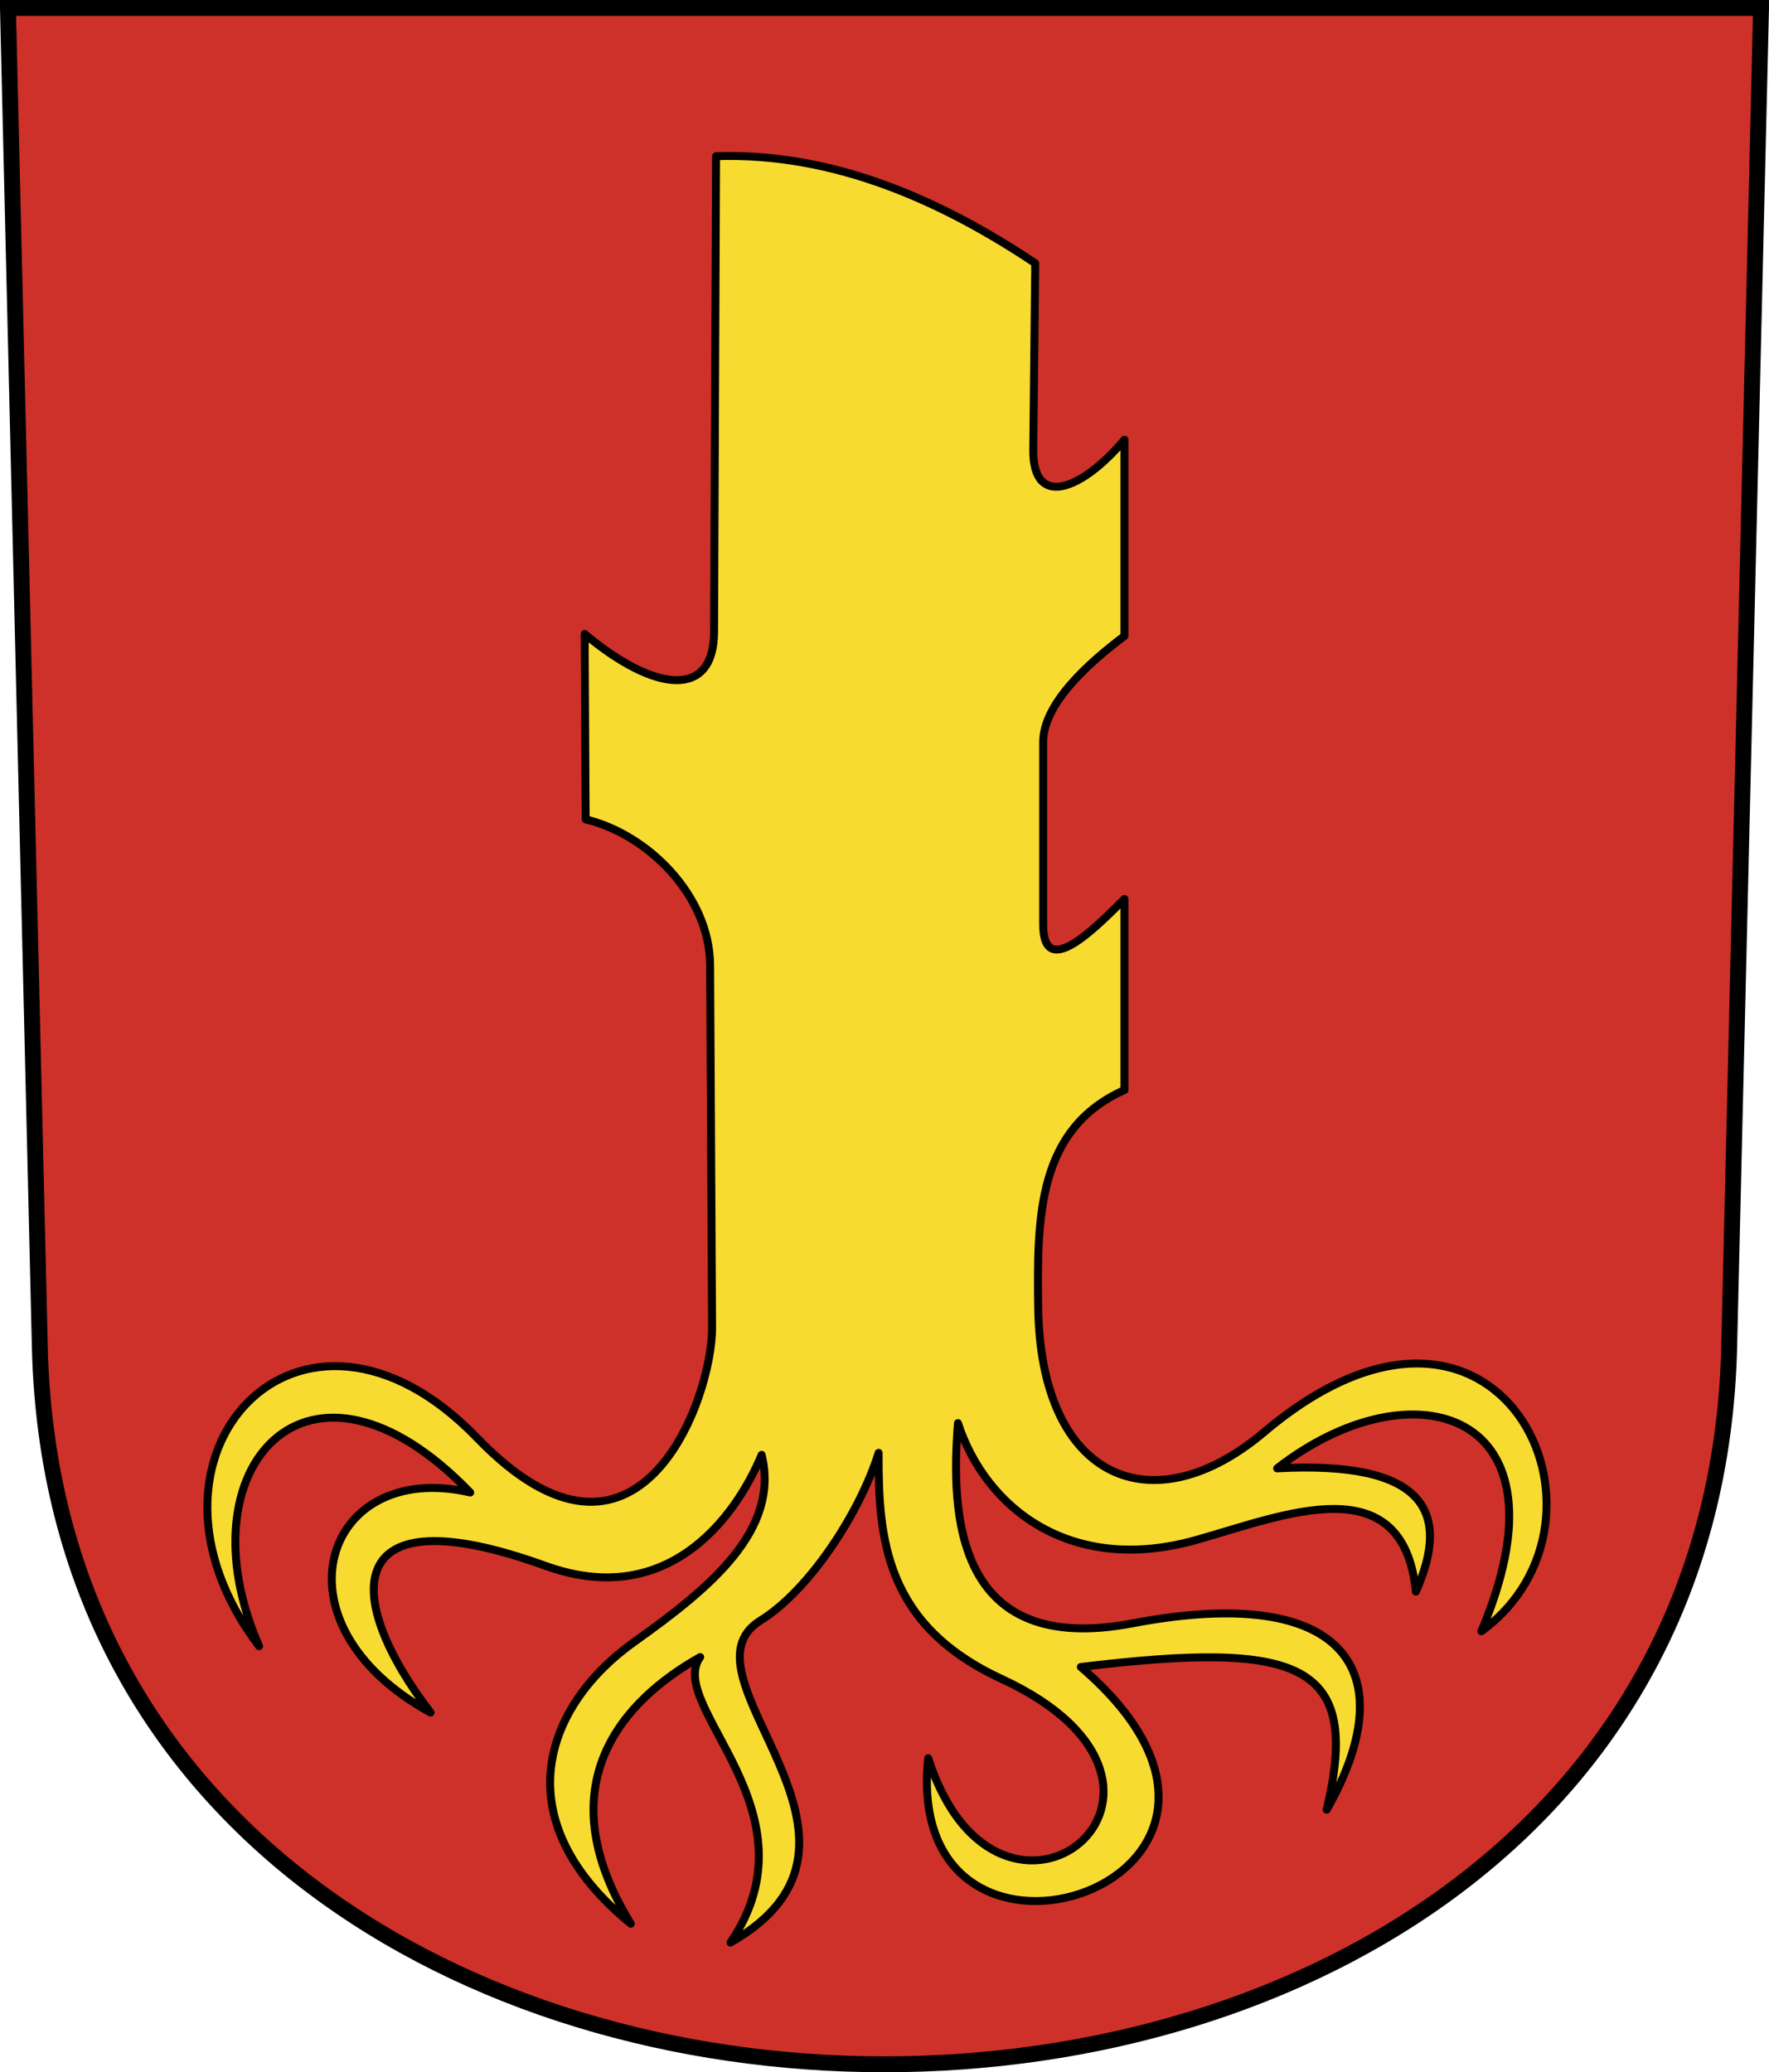 <?xml version="1.0" encoding="UTF-8" standalone="no"?>
<!-- Created with Inkscape (http://www.inkscape.org/) -->
<svg
   xmlns:svg="http://www.w3.org/2000/svg"
   xmlns="http://www.w3.org/2000/svg"
   version="1.0"
   width="222.512"
   height="260.638"
   id="svg2780">
  <defs
     id="defs2782" />
  <g
     transform="translate(-14.419,-796.813)"
     id="layer1">
    <path
       d="M 15.419,797.813 L 19.428,966.229 C 22.292,1086.525 229.058,1086.525 231.922,966.229 L 235.931,797.813 L 15.419,797.813 z"
       id="path3282"
       style="fill:#ce3129;fill-opacity:1;fill-rule:evenodd;stroke:#000000;stroke-width:2;stroke-linecap:butt;stroke-miterlimit:4;stroke-dashoffset:0;stroke-opacity:1" />
    <path
       d="M 47.007,199.529 C 28.805,175.562 52.308,150.412 74.438,173.344 C 94.781,194.427 104.037,168.321 103.988,159.449 L 103.739,113.869 C 103.691,105.174 95.936,97.408 88.084,95.54 L 87.959,72.224 C 96.834,79.64 104.203,80.372 104.238,71.974 L 104.487,12.125 C 119.29,11.634 132.851,17.717 144.636,25.591 L 144.387,49.032 C 144.307,56.572 150.538,54.122 155.858,47.785 L 155.858,72.473 C 151.411,75.821 145.634,80.944 145.634,85.815 L 145.634,108.757 C 145.634,115.852 152.097,109.295 155.858,105.551 L 155.858,129.579 C 144.975,134.442 144.835,145.432 145.01,157.01 C 145.34,178.699 159.449,184.421 173.439,172.596 C 203.056,147.562 220.031,183.649 200.745,197.658 C 212.598,169.728 192.001,163.934 175.06,177.165 C 193.639,176.161 196.98,182.589 192.516,192.671 C 190.906,176.667 175.835,183.104 164.835,186.187 C 149.133,190.589 138.411,182.228 134.911,171.474 C 134.038,182.784 134.452,200.914 156.855,196.661 C 183.756,191.531 191.158,202.745 181.294,220.102 C 185.682,201.624 178.129,198.795 150.372,202.147 C 181.605,228.995 127.716,246.625 131.17,213.618 C 140.111,241.495 170.117,217.396 140.397,203.643 C 125.701,196.843 124.897,185.938 124.936,175.215 C 122.541,182.876 116.138,192.558 110.098,196.287 C 98.849,203.231 128.837,223.993 106.299,236.81 C 117.593,220.239 98.076,207.063 102.492,200.9 C 92.956,206.251 82.947,216.835 93.764,234.441 C 77.439,221.064 83.235,206.776 94.211,198.981 C 103.845,192.139 112.53,184.927 110.223,175.464 C 106.758,183.751 98.138,194.882 83.041,189.429 C 57.008,180.026 57.61,193.553 68.577,207.882 C 48.089,196.654 55.19,175.909 73.565,180.202 C 53.15,159.013 37.161,177.165 47.007,199.529 z"
       transform="translate(0,804.331)"
       id="path2476"
       style="fill:#f8db31;fill-opacity:1;fill-rule:evenodd;stroke:#000000;stroke-width:0.999;stroke-linecap:butt;stroke-linejoin:round;stroke-miterlimit:4;stroke-dasharray:none;stroke-opacity:1" />
  </g>
</svg>
